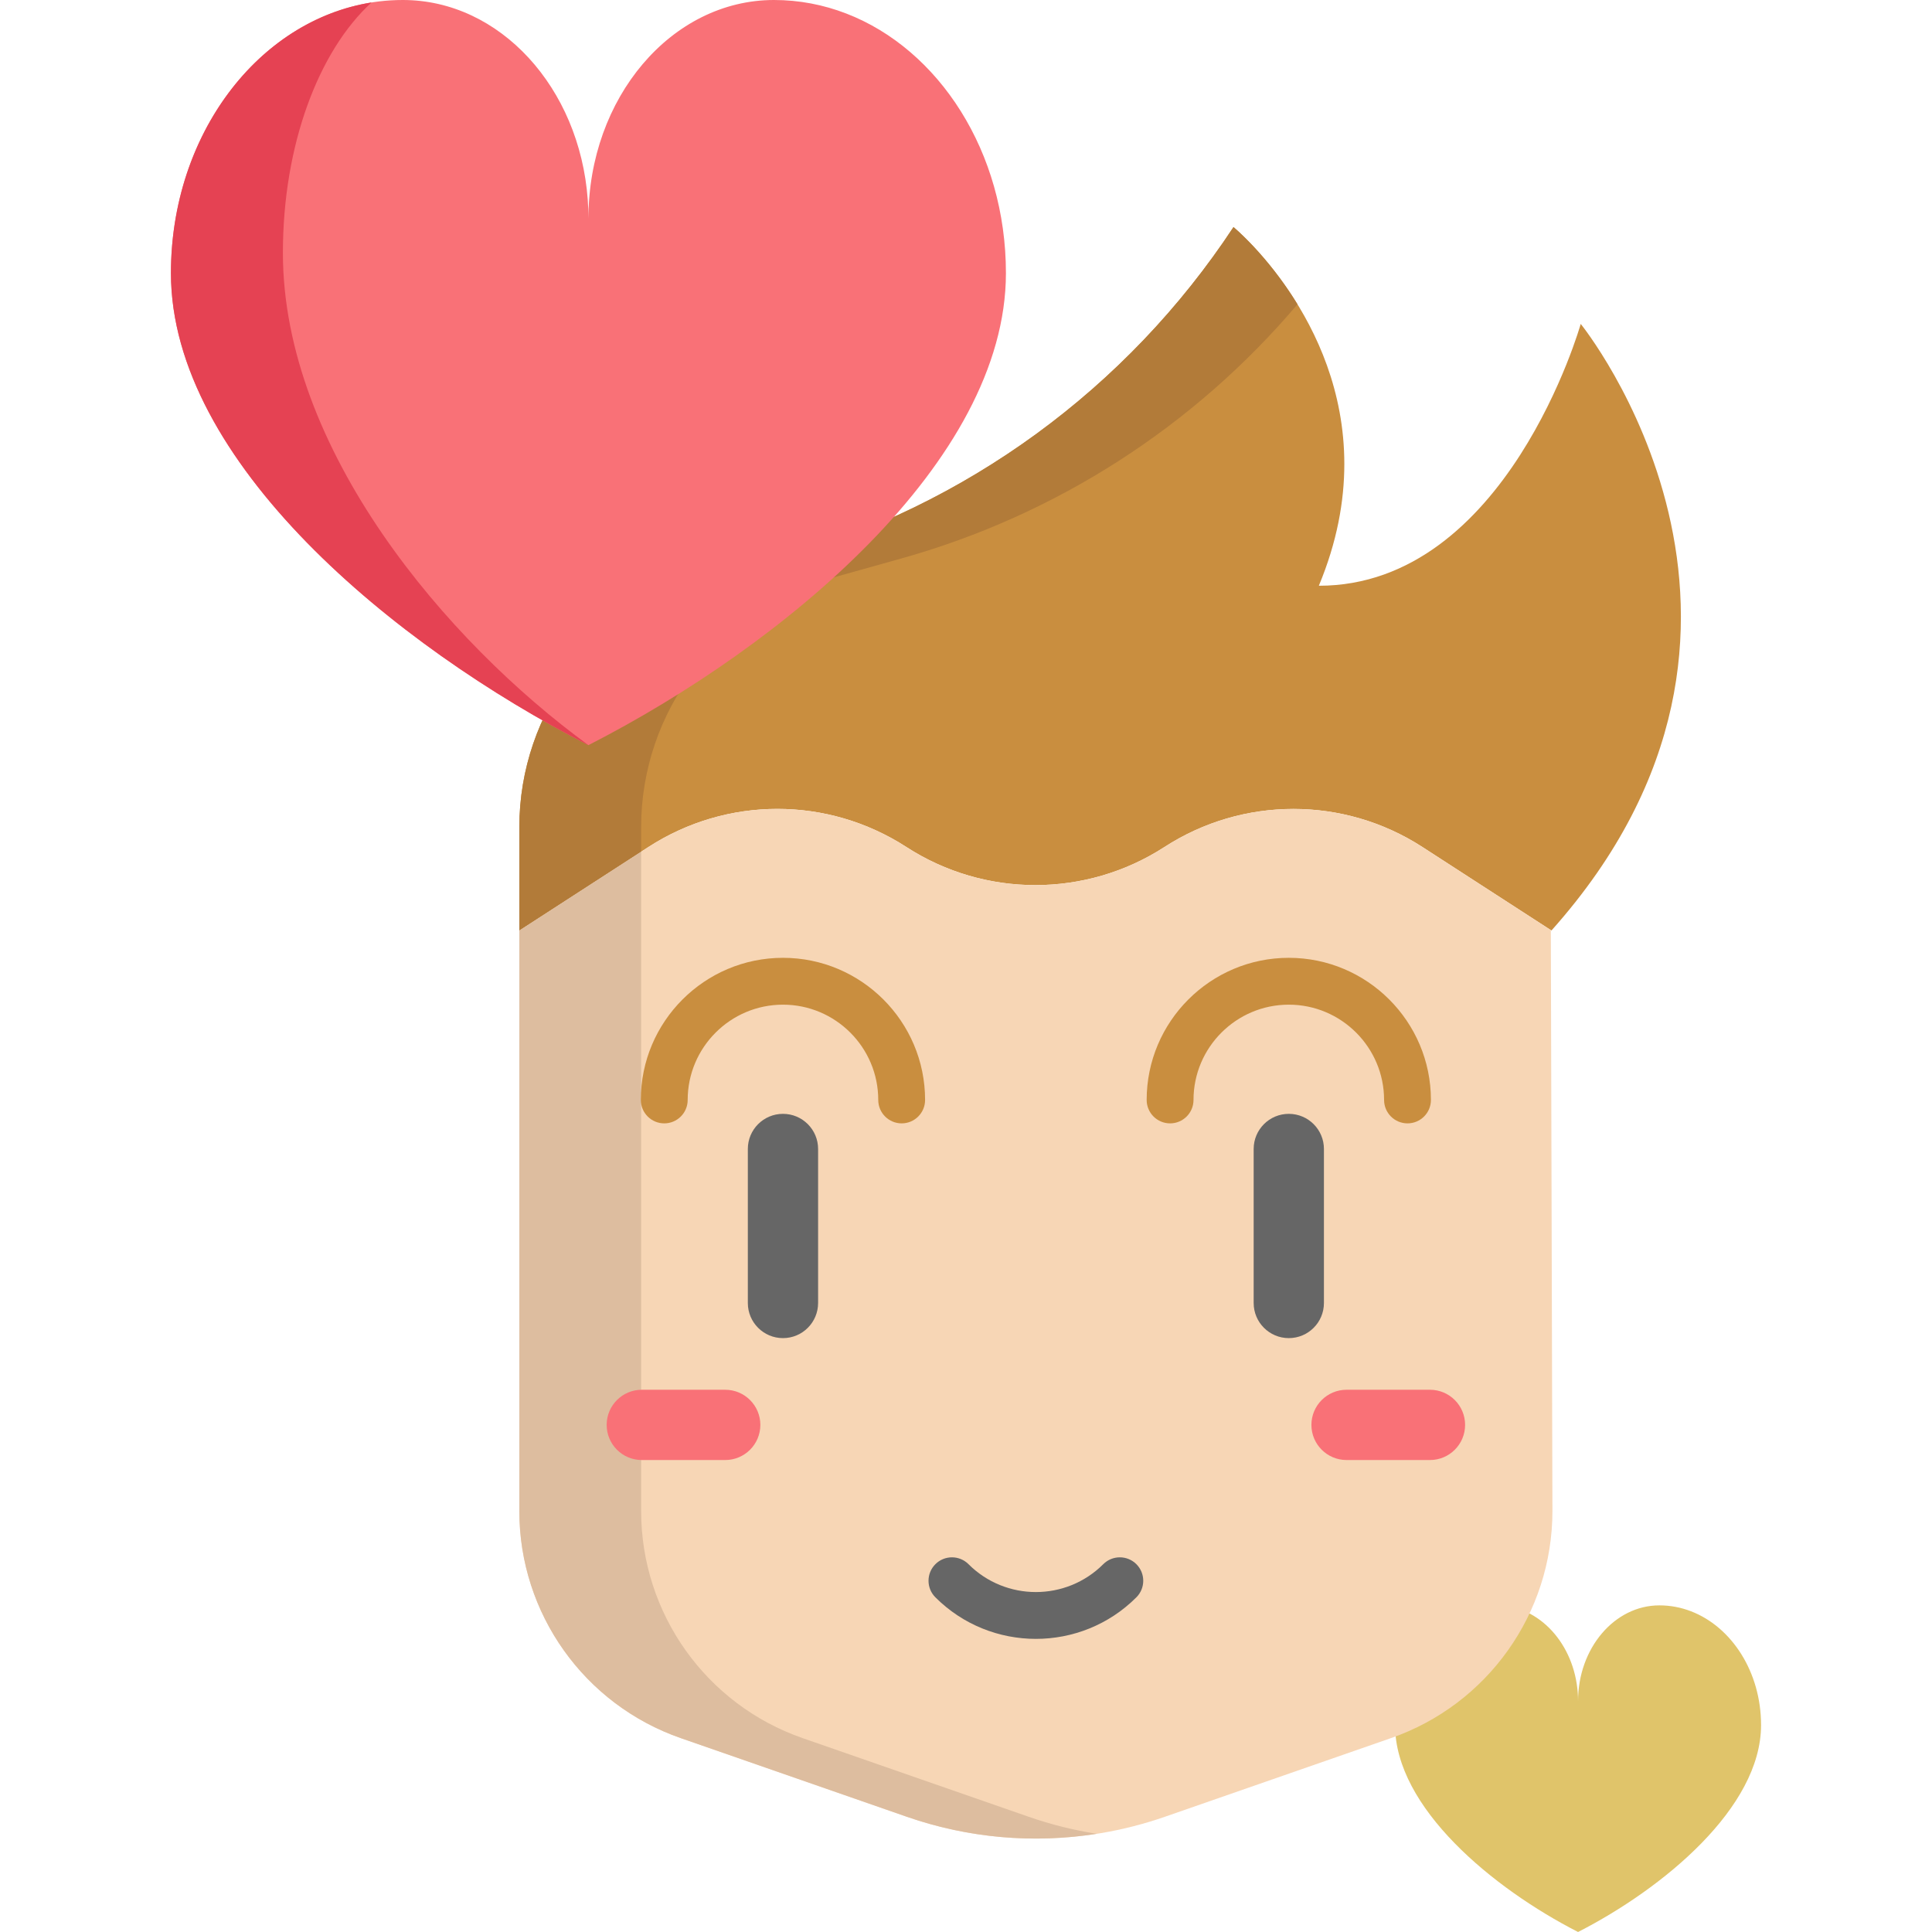 <?xml version="1.0" encoding="iso-8859-1"?>
<!-- Uploaded to: SVG Repo, www.svgrepo.com, Generator: SVG Repo Mixer Tools -->
<svg height="800px" width="800px" version="1.1" id="Layer_1" xmlns="http://www.w3.org/2000/svg" xmlns:xlink="http://www.w3.org/1999/xlink" 
	 viewBox="0 0 512 512" xml:space="preserve">
<path style="fill:#E0C46A;" d="M466.699,457.163c0,21.9-25.952,43.31-48.498,54.837c-22.546-11.527-48.498-32.936-48.498-54.837
	c0-17.521,12.063-31.723,26.942-31.723c11.275,0,20.53,10.194,21.475,23.181c0.054,0.724,0.081,1.458,0.081,2.199
	c0-14.016,9.649-25.38,21.554-25.38c2.927,0,5.747,0.549,8.385,1.567C458.914,431.157,466.699,443.089,466.699,457.163z"/>
<path style="fill:#C98E3F;" d="M418.909,85.841c0,0,64.609,79.706-7.759,160.753l-34.192-22.124
	c-20.796-13.459-47.575-13.459-68.371,0c-10.404,6.729-22.298,10.093-34.204,10.093c-11.881,0-23.776-3.364-34.18-10.093
	c-10.404-6.729-22.298-10.106-34.192-10.106s-23.776,3.377-34.18,10.106l-34.204,22.124v-27.376
	c0-30.691,20.436-57.632,49.996-65.913l18.946-5.301c49.376-13.819,92.097-45.006,120.317-87.826c0,0,29.375,24.198,29.375,62.771
	c0,9.87-1.925,20.684-6.754,32.28C399.293,155.231,418.909,85.841,418.909,85.841z"/>
<path style="fill:#F7D6B5;" d="M410.988,246.595l0.422,153.838c0,27.127-17.17,51.275-42.796,60.189l-59.917,20.845
	c-22.137,7.697-46.222,7.697-68.358,0l-59.917-20.845c-25.626-8.914-42.796-33.063-42.796-60.189v-153.64v-0.198l34.204-22.124
	c10.404-6.729,22.286-10.106,34.18-10.106c11.894,0,23.788,3.377,34.192,10.106c10.404,6.729,22.298,10.093,34.18,10.093
	c11.907,0,23.8-3.364,34.204-10.093c20.796-13.459,47.575-13.459,68.371,0l34.192,22.124H410.988z"/>
<path style="fill:#B27B39;" d="M343.846,80.639c-27.351,32.292-63.864,55.856-104.996,67.365l-18.946,5.301
	c-29.561,8.281-49.996,35.222-49.996,65.913v6.493l-32.28,20.883v-27.376c0-30.691,20.436-57.632,49.996-65.913l18.946-5.301
	c49.376-13.818,92.097-45.006,120.317-87.826C326.887,60.179,335.826,67.542,343.846,80.639z"/>
<path style="fill:#DDBD9F;" d="M290.659,485.974c-16.798,2.645-34.08,1.142-50.32-4.506l-59.915-20.845
	c-25.626-8.914-42.796-33.061-42.796-60.189V246.595l32.28-20.883v174.721c0,27.128,17.17,51.275,42.796,60.189l59.916,20.845
	C278.517,483.516,284.564,485.031,290.659,485.974z"/>
<path style="fill:#F97177;" d="M266.581,72.37c0,49.962-59.205,98.803-110.64,125.1c-51.434-26.297-110.64-75.138-110.64-125.1
	C45.302,32.4,72.819,0,106.766,0c25.722,0,46.833,23.257,48.99,52.884c0.123,1.652,0.186,3.325,0.186,5.015
	C155.942,25.924,177.956,0,205.113,0c6.678,0,13.111,1.254,19.129,3.575C248.823,13.042,266.581,40.262,266.581,72.37z"/>
<path style="fill:#E54253;" d="M155.941,197.469c-51.434-26.297-110.64-75.138-110.64-125.1c0-36.655,23.14-66.941,53.161-71.717
	C84.469,13.451,74.971,38.359,74.971,66.988C74.971,119.097,118.299,170.042,155.941,197.469z"/>
<path style="fill:#666666;" d="M207.494,354.615c-5.143,0-9.311-4.169-9.311-9.311v-40.811c0-5.143,4.168-9.311,9.311-9.311
	c5.143,0,9.311,4.169,9.311,9.311v40.811C216.805,350.446,212.637,354.615,207.494,354.615z"/>
<path style="fill:#F97177;" d="M192.19,386.923h-22.106c-5.143,0-9.311-4.169-9.311-9.311c0-5.142,4.168-9.311,9.311-9.311h22.106
	c5.143,0,9.311,4.169,9.311,9.311C201.501,382.754,197.333,386.923,192.19,386.923z"/>
<path style="fill:#C98E3F;" d="M238.952,297.705c-3.428,0-6.207-2.779-6.207-6.207c0-13.923-11.326-25.251-25.251-25.251
	c-13.923,0-25.251,11.327-25.251,25.251c0,3.428-2.779,6.207-6.207,6.207s-6.207-2.779-6.207-6.207
	c0-20.769,16.896-37.666,37.665-37.666s37.665,16.897,37.665,37.666C245.159,294.925,242.38,297.705,238.952,297.705z"/>
<path style="fill:#666666;" d="M341.545,354.615c-5.143,0-9.311-4.169-9.311-9.311v-40.811c0-5.143,4.168-9.311,9.311-9.311
	c5.143,0,9.311,4.169,9.311,9.311v40.811C350.857,350.446,346.689,354.615,341.545,354.615z"/>
<path style="fill:#F97177;" d="M378.956,386.923h-22.107c-5.143,0-9.311-4.169-9.311-9.311c0-5.142,4.168-9.311,9.311-9.311h22.107
	c5.143,0,9.311,4.169,9.311,9.311C388.267,382.754,384.099,386.923,378.956,386.923z"/>
<path style="fill:#C98E3F;" d="M373.003,297.705c-3.428,0-6.207-2.779-6.207-6.207c0-13.923-11.327-25.251-25.251-25.251
	c-13.923,0-25.252,11.327-25.252,25.251c0,3.428-2.779,6.207-6.207,6.207c-3.428,0-6.207-2.779-6.207-6.207
	c0-20.769,16.897-37.666,37.666-37.666c20.769,0,37.665,16.897,37.665,37.666C379.211,294.925,376.432,297.705,373.003,297.705z"/>
<path style="fill:#666666;" d="M274.52,434.32c-9.645,0-19.291-3.671-26.634-11.014c-2.425-2.425-2.425-6.355,0-8.779
	c2.422-2.424,6.355-2.424,8.778,0c9.848,9.847,25.864,9.847,35.711,0c2.422-2.424,6.355-2.424,8.778,0
	c2.425,2.425,2.425,6.355,0,8.779C293.81,430.649,284.164,434.32,274.52,434.32z"/>
</svg>